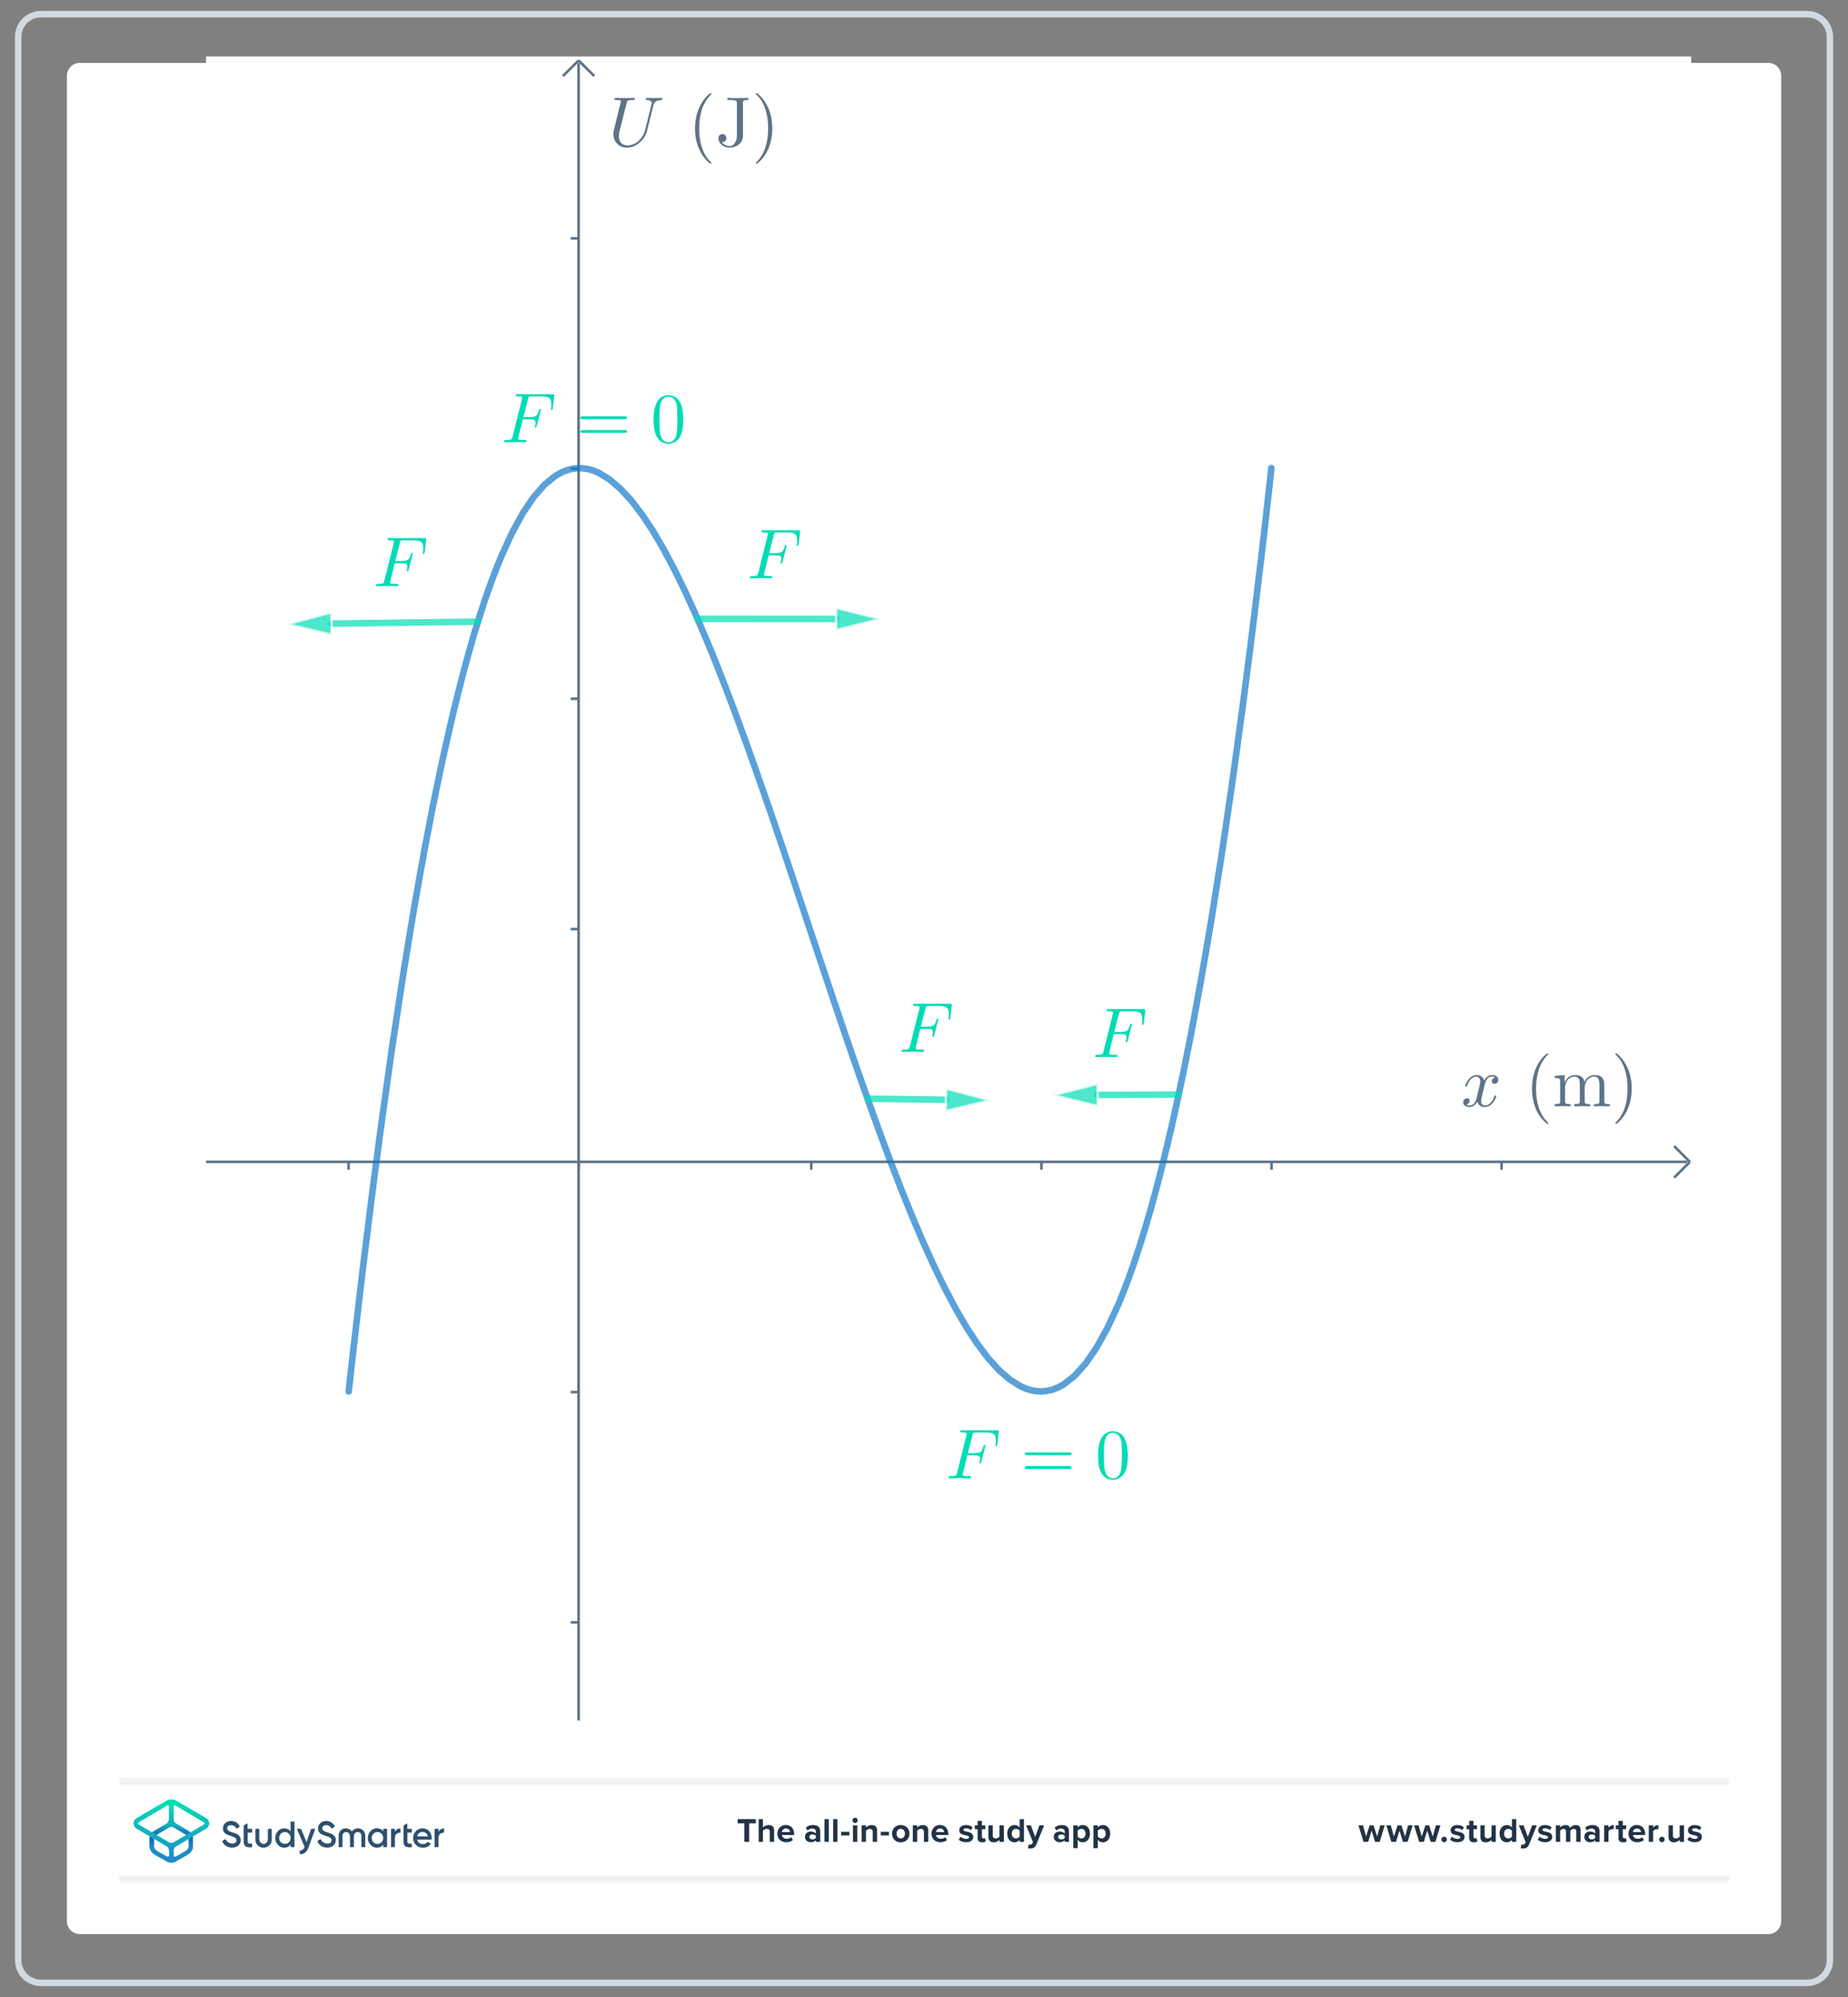 <?xml version="1.0" encoding="UTF-8"?>
<!DOCTYPE svg PUBLIC "-//W3C//DTD SVG 1.1//EN" "http://www.w3.org/Graphics/SVG/1.1/DTD/svg11.dtd">
<svg version="1.2" width="200mm" height="216mm" viewBox="0 0 20000 21600" preserveAspectRatio="xMidYMid" fill-rule="evenodd" stroke-width="28.222" stroke-linejoin="round" xmlns="http://www.w3.org/2000/svg" xmlns:ooo="http://xml.openoffice.org/svg/export" xmlns:xlink="http://www.w3.org/1999/xlink" xmlns:presentation="http://sun.com/xmlns/staroffice/presentation" xmlns:smil="http://www.w3.org/2001/SMIL20/" xmlns:anim="urn:oasis:names:tc:opendocument:xmlns:animation:1.0" xml:space="preserve">
 <rect x="0" y="0" width="20000" height="21600" fill="#808080" stroke="none"/>
 <defs class="ClipPathGroup">
  <clipPath id="presentation_clip_path" clipPathUnits="userSpaceOnUse">
   <rect x="0" y="0" width="20000" height="21600"/>
  </clipPath>
  <clipPath id="presentation_clip_path_shrink" clipPathUnits="userSpaceOnUse">
   <rect x="20" y="21" width="19960" height="21557"/>
  </clipPath>
 </defs>
 <defs class="TextShapeIndex">
  <g ooo:slide="id1" ooo:id-list="id3 id4 id5 id6"/>
 </defs>
 <defs class="EmbeddedBulletChars">
  <g id="bullet-char-template-57356" transform="scale(0,-0)">
   <path d="M 580,1141 L 1163,571 580,0 -4,571 580,1141 Z"/>
  </g>
  <g id="bullet-char-template-57354" transform="scale(0,-0)">
   <path d="M 8,1128 L 1137,1128 1137,0 8,0 8,1128 Z"/>
  </g>
  <g id="bullet-char-template-10146" transform="scale(0,-0)">
   <path d="M 174,0 L 602,739 174,1481 1456,739 174,0 Z M 1358,739 L 309,1346 659,739 1358,739 Z"/>
  </g>
  <g id="bullet-char-template-10132" transform="scale(0,-0)">
   <path d="M 2015,739 L 1276,0 717,0 1260,543 174,543 174,936 1260,936 717,1481 1274,1481 2015,739 Z"/>
  </g>
  <g id="bullet-char-template-10007" transform="scale(0,-0)">
   <path d="M 0,-2 C -7,14 -16,27 -25,37 L 356,567 C 262,823 215,952 215,954 215,979 228,992 255,992 264,992 276,990 289,987 310,991 331,999 354,1012 L 381,999 492,748 772,1049 836,1024 860,1049 C 881,1039 901,1025 922,1006 886,937 835,863 770,784 769,783 710,716 594,584 L 774,223 C 774,196 753,168 711,139 L 727,119 C 717,90 699,76 672,76 641,76 570,178 457,381 L 164,-76 C 142,-110 111,-127 72,-127 30,-127 9,-110 8,-76 1,-67 -2,-52 -2,-32 -2,-23 -1,-13 0,-2 Z"/>
  </g>
  <g id="bullet-char-template-10004" transform="scale(0,-0)">
   <path d="M 285,-33 C 182,-33 111,30 74,156 52,228 41,333 41,471 41,549 55,616 82,672 116,743 169,778 240,778 293,778 328,747 346,684 L 369,508 C 377,444 397,411 428,410 L 1163,1116 C 1174,1127 1196,1133 1229,1133 1271,1133 1292,1118 1292,1087 L 1292,965 C 1292,929 1282,901 1262,881 L 442,47 C 390,-6 338,-33 285,-33 Z"/>
  </g>
  <g id="bullet-char-template-9679" transform="scale(0,-0)">
   <path d="M 813,0 C 632,0 489,54 383,161 276,268 223,411 223,592 223,773 276,916 383,1023 489,1130 632,1184 813,1184 992,1184 1136,1130 1245,1023 1353,916 1407,772 1407,592 1407,412 1353,268 1245,161 1136,54 992,0 813,0 Z"/>
  </g>
  <g id="bullet-char-template-8226" transform="scale(0,-0)">
   <path d="M 346,457 C 273,457 209,483 155,535 101,586 74,649 74,723 74,796 101,859 155,911 209,963 273,989 346,989 419,989 480,963 531,910 582,859 608,796 608,723 608,648 583,586 532,535 482,483 420,457 346,457 Z"/>
  </g>
  <g id="bullet-char-template-8211" transform="scale(0,-0)">
   <path d="M -4,459 L 1135,459 1135,606 -4,606 -4,459 Z"/>
  </g>
  <g id="bullet-char-template-61548" transform="scale(0,-0)">
   <path d="M 173,740 C 173,903 231,1043 346,1159 462,1274 601,1332 765,1332 928,1332 1067,1274 1183,1159 1299,1043 1357,903 1357,740 1357,577 1299,437 1183,322 1067,206 928,148 765,148 601,148 462,206 346,322 231,437 173,577 173,740 Z"/>
  </g>
 </defs>
 <g>
  <g id="id2" class="Master_Slide">
   <g id="bg-id2" class="Background"/>
   <g id="bo-id2" class="BackgroundObjects"/>
  </g>
 </g>
 <g class="SlideGroup">
  <g>
   <g id="container-id1">
    <g id="id1" class="Slide" clip-path="url(#presentation_clip_path)">
     <g class="Page">
      <g class="Graphic">
       <g id="id3">
        <rect class="BoundingBox" stroke="none" fill="none" x="144" y="100" width="19714" height="21401"/>
        <path fill="rgb(255,255,255)" stroke="none" d="M 10001,20920 L 19137,20920 C 19214,20920 19277,20857 19277,20780 L 19277,820 C 19277,743 19214,680 19137,680 L 864,680 C 787,680 724,743 724,820 L 724,20780 C 724,20857 787,20920 864,20920 L 10001,20920 Z"/>
        <path fill="rgb(210,217,224)" stroke="none" d="M 19558,188 C 19675,188 19769,282 19769,399 L 19769,21201 C 19769,21318 19675,21412 19558,21412 L 443,21412 C 326,21412 232,21318 232,21201 L 232,399 C 232,282 326,188 443,188 L 19558,188 Z M 19558,118 L 443,118 C 287,118 162,243 162,399 L 162,21201 C 162,21357 287,21482 443,21482 L 19558,21482 C 19714,21482 19839,21357 19839,21201 L 19839,399 C 19839,243 19714,118 19558,118 L 19558,118 19558,118 Z"/>
        <path fill="rgb(240,242,245)" stroke="none" d="M 18680,20358 L 1321,20358 C 1302,20358 1286,20342 1286,20323 1286,20303 1302,20288 1321,20288 L 18680,20288 C 18699,20288 18715,20303 18715,20323 18715,20342 18699,20358 18680,20358 L 18680,20358 Z"/>
        <path fill="rgb(240,242,245)" stroke="none" d="M 18680,19304 L 1321,19304 C 1302,19304 1286,19288 1286,19269 1286,19249 1302,19233 1321,19233 L 18680,19233 C 18699,19233 18715,19249 18715,19269 18715,19288 18699,19304 18680,19304 L 18680,19304 Z"/>
        <path fill="rgb(33,51,69)" stroke="none" d="M 8056,19922 L 8056,19722 7984,19722 7984,19676 8180,19676 8180,19722 8108,19722 8108,19922 8056,19922 8056,19922 Z"/>
        <path fill="rgb(33,51,69)" stroke="none" d="M 8331,19922 L 8331,19814 C 8331,19789 8318,19781 8298,19781 8280,19781 8265,19792 8257,19802 L 8257,19922 8211,19922 8211,19676 8257,19676 8257,19767 C 8269,19754 8291,19740 8320,19740 8359,19740 8378,19761 8378,19796 L 8378,19922 8331,19922 8331,19922 Z"/>
        <path fill="rgb(33,51,69)" stroke="none" d="M 8506,19740 C 8559,19740 8595,19779 8595,19838 L 8595,19848 8462,19848 C 8465,19870 8484,19889 8514,19889 8530,19889 8550,19883 8561,19872 L 8582,19902 C 8564,19918 8536,19926 8508,19926 8454,19926 8413,19890 8413,19833 8413,19781 8451,19739 8505,19739 L 8506,19740 Z M 8462,19816 L 8550,19816 C 8549,19799 8537,19777 8506,19777 8477,19777 8464,19799 8462,19816 L 8462,19816 Z"/>
        <path fill="rgb(33,51,69)" stroke="none" d="M 8830,19922 L 8830,19904 C 8818,19918 8797,19926 8773,19926 8745,19926 8712,19907 8712,19867 8712,19828 8745,19810 8773,19810 8797,19810 8818,19818 8830,19832 L 8830,19808 C 8830,19790 8815,19778 8791,19778 8772,19778 8754,19785 8739,19799 L 8721,19768 C 8743,19748 8771,19740 8799,19740 8840,19740 8877,19756 8877,19807 L 8877,19922 8830,19922 8830,19922 Z M 8830,19857 C 8822,19847 8808,19842 8792,19842 8774,19842 8759,19852 8759,19869 8759,19886 8774,19895 8792,19895 8808,19895 8822,19890 8830,19880 L 8830,19858 8830,19857 Z"/>
        <path fill="rgb(33,51,69)" stroke="none" d="M 8923,19922 L 8923,19676 8970,19676 8970,19922 8923,19922 8923,19922 Z"/>
        <path fill="rgb(33,51,69)" stroke="none" d="M 9017,19922 L 9017,19676 9063,19676 9063,19922 9017,19922 9017,19922 Z"/>
        <path fill="rgb(33,51,69)" stroke="none" d="M 9103,19853 L 9103,19813 9192,19813 9192,19853 9103,19853 9103,19853 Z"/>
        <path fill="rgb(33,51,69)" stroke="none" d="M 9226,19690 C 9226,19674 9239,19661 9254,19661 9270,19661 9283,19674 9283,19690 9283,19705 9270,19718 9254,19718 9239,19718 9226,19705 9226,19690 L 9226,19690 Z M 9231,19922 L 9231,19744 9278,19744 9278,19922 9231,19922 9231,19922 Z"/>
        <path fill="rgb(33,51,69)" stroke="none" d="M 9445,19922 L 9445,19814 C 9445,19790 9432,19781 9412,19781 9394,19781 9380,19792 9372,19802 L 9372,19922 9325,19922 9325,19744 9372,19744 9372,19767 C 9383,19754 9405,19740 9434,19740 9473,19740 9492,19762 9492,19796 L 9492,19922 9445,19922 9445,19922 Z"/>
        <path fill="rgb(33,51,69)" stroke="none" d="M 9532,19853 L 9532,19813 9621,19813 9621,19853 9532,19853 9532,19853 Z"/>
        <path fill="rgb(33,51,69)" stroke="none" d="M 9654,19833 C 9654,19782 9690,19740 9748,19740 9807,19740 9843,19782 9843,19833 9843,19884 9807,19927 9748,19927 9689,19927 9654,19884 9654,19833 L 9654,19833 Z M 9794,19833 C 9794,19805 9777,19781 9748,19781 9719,19781 9703,19805 9703,19833 9703,19861 9719,19885 9748,19885 9777,19885 9794,19861 9794,19833 L 9794,19833 Z"/>
        <path fill="rgb(33,51,69)" stroke="none" d="M 9999,19922 L 9999,19814 C 9999,19790 9986,19781 9966,19781 9948,19781 9934,19792 9926,19802 L 9926,19922 9879,19922 9879,19744 9926,19744 9926,19767 C 9938,19754 9959,19740 9988,19740 10027,19740 10046,19762 10046,19796 L 10046,19922 9999,19922 9999,19922 Z"/>
        <path fill="rgb(33,51,69)" stroke="none" d="M 10174,19740 C 10227,19740 10263,19779 10263,19838 L 10263,19848 10131,19848 C 10133,19870 10152,19889 10182,19889 10198,19889 10218,19883 10229,19872 L 10250,19902 C 10232,19918 10204,19926 10177,19926 10122,19926 10081,19890 10081,19833 10081,19781 10119,19739 10173,19739 L 10174,19740 Z M 10130,19816 L 10218,19816 C 10217,19799 10205,19777 10174,19777 10145,19777 10132,19799 10130,19816 L 10130,19816 Z"/>
        <path fill="rgb(33,51,69)" stroke="none" d="M 10396,19866 C 10409,19878 10435,19890 10457,19890 10478,19890 10487,19883 10487,19872 10487,19860 10472,19855 10451,19851 10421,19845 10381,19838 10381,19796 10381,19766 10408,19740 10454,19740 10485,19740 10509,19750 10526,19764 L 10508,19796 C 10497,19784 10477,19775 10455,19775 10438,19775 10427,19781 10427,19792 10427,19803 10441,19807 10461,19811 10491,19817 10533,19825 10533,19869 10533,19902 10505,19926 10456,19926 10425,19926 10395,19916 10376,19899 L 10396,19866 10396,19866 Z"/>
        <path fill="rgb(33,51,69)" stroke="none" d="M 10580,19878 L 10580,19785 10550,19785 10550,19744 10580,19744 10580,19695 10627,19695 10627,19744 10663,19744 10663,19785 10627,19785 10627,19865 C 10627,19877 10633,19885 10643,19885 10650,19885 10657,19883 10659,19880 L 10669,19915 C 10662,19922 10649,19927 10630,19927 10597,19927 10579,19910 10579,19878 L 10580,19878 Z"/>
        <path fill="rgb(33,51,69)" stroke="none" d="M 10817,19922 L 10817,19900 C 10805,19913 10784,19927 10755,19927 10716,19927 10697,19905 10697,19871 L 10697,19744 10744,19744 10744,19852 C 10744,19877 10757,19885 10776,19885 10794,19885 10809,19875 10817,19865 L 10817,19744 10864,19744 10864,19922 10817,19922 10817,19922 Z"/>
        <path fill="rgb(33,51,69)" stroke="none" d="M 11035,19922 L 11035,19900 C 11021,19917 11001,19927 10980,19927 10935,19927 10901,19893 10901,19833 10901,19774 10935,19740 10980,19740 11001,19740 11021,19749 11035,19767 L 11035,19676 11082,19676 11082,19922 11035,19922 11035,19922 Z M 11035,19802 C 11027,19790 11010,19781 10995,19781 10968,19781 10950,19802 10950,19833 10950,19864 10968,19885 10995,19885 11010,19885 11027,19877 11035,19865 L 11035,19802 11035,19802 Z"/>
        <path fill="rgb(33,51,69)" stroke="none" d="M 11133,19950 C 11137,19951 11143,19952 11147,19952 11160,19952 11168,19949 11172,19939 L 11179,19924 11106,19744 11157,19744 11203,19868 11249,19744 11300,19744 11216,19951 C 11203,19985 11179,19994 11149,19994 11143,19994 11132,19993 11126,19992 L 11133,19950 11133,19950 Z"/>
        <path fill="rgb(33,51,69)" stroke="none" d="M 11523,19922 L 11523,19904 C 11510,19918 11489,19926 11466,19926 11438,19926 11404,19907 11404,19867 11404,19828 11438,19810 11466,19810 11490,19810 11511,19818 11523,19832 L 11523,19808 C 11523,19790 11507,19778 11484,19778 11464,19778 11447,19785 11432,19799 L 11414,19768 C 11436,19748 11464,19740 11492,19740 11532,19740 11569,19756 11569,19807 L 11569,19922 11523,19922 11523,19922 Z M 11523,19857 C 11515,19847 11500,19842 11485,19842 11467,19842 11451,19852 11451,19869 11451,19886 11467,19895 11485,19895 11500,19895 11515,19890 11523,19880 L 11523,19858 11523,19857 Z"/>
        <path fill="rgb(33,51,69)" stroke="none" d="M 11663,19990 L 11616,19990 11616,19744 11663,19744 11663,19767 C 11676,19749 11696,19740 11717,19740 11763,19740 11796,19774 11796,19833 11796,19892 11763,19927 11717,19927 11696,19927 11677,19918 11663,19899 L 11663,19990 11663,19990 Z M 11703,19781 C 11688,19781 11670,19790 11663,19802 L 11663,19865 C 11670,19876 11688,19885 11703,19885 11730,19885 11748,19864 11748,19833 11748,19802 11730,19781 11703,19781 L 11703,19781 Z"/>
        <path fill="rgb(33,51,69)" stroke="none" d="M 11881,19990 L 11834,19990 11834,19744 11881,19744 11881,19767 C 11894,19749 11914,19740 11936,19740 11981,19740 12015,19774 12015,19833 12015,19892 11981,19927 11936,19927 11915,19927 11895,19918 11881,19899 L 11881,19990 11881,19990 Z M 11921,19781 C 11906,19781 11889,19790 11881,19802 L 11881,19865 C 11889,19876 11906,19885 11921,19885 11948,19885 11966,19864 11966,19833 11966,19802 11948,19781 11921,19781 L 11921,19781 Z"/>
        <path fill="rgb(33,51,69)" stroke="none" d="M 14882,19922 L 14844,19801 14807,19922 14757,19922 14702,19744 14751,19744 14784,19864 14823,19744 14865,19744 14904,19864 14938,19744 14986,19744 14932,19922 14882,19922 14882,19922 Z"/>
        <path fill="rgb(33,51,69)" stroke="none" d="M 15183,19922 L 15146,19801 15108,19922 15058,19922 15004,19744 15052,19744 15086,19864 15125,19744 15167,19744 15206,19864 15239,19744 15288,19744 15234,19922 15184,19922 15183,19922 Z"/>
        <path fill="rgb(33,51,69)" stroke="none" d="M 15484,19922 L 15446,19801 15409,19922 15359,19922 15304,19744 15353,19744 15387,19864 15426,19744 15467,19744 15506,19864 15540,19744 15589,19744 15535,19922 15485,19922 15484,19922 Z"/>
        <path fill="rgb(33,51,69)" stroke="none" d="M 15629,19866 C 15646,19866 15659,19880 15659,19896 15659,19912 15646,19926 15629,19926 15613,19926 15600,19912 15600,19896 15600,19880 15613,19866 15629,19866 L 15629,19866 Z"/>
        <path fill="rgb(33,51,69)" stroke="none" d="M 15713,19866 C 15726,19878 15752,19890 15775,19890 15795,19890 15804,19883 15804,19872 15804,19860 15789,19855 15769,19851 15738,19845 15699,19838 15699,19796 15699,19766 15725,19740 15772,19740 15802,19740 15826,19750 15843,19764 L 15825,19796 C 15814,19784 15794,19775 15772,19775 15755,19775 15744,19781 15744,19792 15744,19803 15758,19807 15778,19811 15809,19817 15850,19825 15850,19869 15850,19902 15822,19926 15773,19926 15742,19926 15712,19916 15693,19899 L 15713,19866 15713,19866 Z"/>
        <path fill="rgb(33,51,69)" stroke="none" d="M 15900,19878 L 15900,19785 15871,19785 15871,19744 15900,19744 15900,19695 15947,19695 15947,19744 15984,19744 15984,19785 15947,19785 15947,19865 C 15947,19877 15953,19885 15964,19885 15971,19885 15977,19883 15980,19880 L 15990,19915 C 15983,19922 15970,19927 15951,19927 15918,19927 15900,19910 15900,19878 L 15900,19878 Z"/>
        <path fill="rgb(33,51,69)" stroke="none" d="M 16142,19922 L 16142,19900 C 16130,19913 16108,19927 16079,19927 16040,19927 16022,19905 16022,19871 L 16022,19744 16068,19744 16068,19852 C 16068,19877 16081,19885 16101,19885 16119,19885 16133,19875 16142,19865 L 16142,19744 16188,19744 16188,19922 16142,19922 16142,19922 Z"/>
        <path fill="rgb(33,51,69)" stroke="none" d="M 16363,19922 L 16363,19900 C 16349,19917 16329,19927 16308,19927 16263,19927 16229,19893 16229,19833 16229,19774 16263,19740 16308,19740 16329,19740 16349,19749 16363,19767 L 16363,19676 16410,19676 16410,19922 16363,19922 16363,19922 Z M 16363,19802 C 16355,19790 16339,19781 16323,19781 16296,19781 16278,19802 16278,19833 16278,19864 16296,19885 16323,19885 16339,19885 16355,19877 16363,19865 L 16363,19802 16363,19802 Z"/>
        <path fill="rgb(33,51,69)" stroke="none" d="M 16465,19950 C 16469,19951 16475,19952 16479,19952 16492,19952 16500,19949 16504,19939 L 16511,19924 16438,19744 16489,19744 16535,19868 16581,19744 16632,19744 16548,19951 C 16535,19985 16511,19994 16481,19994 16475,19994 16464,19993 16458,19992 L 16465,19950 16465,19950 Z"/>
        <path fill="rgb(33,51,69)" stroke="none" d="M 16663,19866 C 16676,19878 16702,19890 16724,19890 16744,19890 16754,19883 16754,19872 16754,19860 16738,19855 16718,19851 16687,19845 16648,19838 16648,19796 16648,19766 16674,19740 16721,19740 16751,19740 16775,19750 16793,19764 L 16774,19796 C 16764,19784 16743,19775 16722,19775 16705,19775 16693,19781 16693,19792 16693,19803 16707,19807 16728,19811 16758,19817 16799,19825 16799,19869 16799,19902 16771,19926 16722,19926 16691,19926 16661,19916 16642,19899 L 16663,19866 16663,19866 Z"/>
        <path fill="rgb(33,51,69)" stroke="none" d="M 17059,19922 L 17059,19810 C 17059,19793 17051,19781 17032,19781 17016,19781 17002,19792 16995,19802 L 16995,19922 16948,19922 16948,19810 C 16948,19793 16941,19781 16921,19781 16905,19781 16892,19792 16885,19802 L 16885,19922 16838,19922 16838,19744 16885,19744 16885,19767 C 16892,19757 16916,19740 16943,19740 16970,19740 16986,19752 16992,19772 17003,19756 17026,19740 17054,19740 17086,19740 17106,19757 17106,19793 L 17106,19922 17059,19922 17059,19922 Z"/>
        <path fill="rgb(33,51,69)" stroke="none" d="M 17264,19922 L 17264,19904 C 17252,19918 17231,19926 17208,19926 17179,19926 17146,19907 17146,19867 17146,19828 17179,19810 17208,19810 17231,19810 17252,19818 17264,19832 L 17264,19808 C 17264,19790 17249,19778 17225,19778 17206,19778 17188,19785 17173,19799 L 17156,19768 C 17177,19748 17205,19740 17234,19740 17274,19740 17311,19756 17311,19807 L 17311,19922 17264,19922 17264,19922 Z M 17264,19857 C 17256,19847 17242,19842 17226,19842 17208,19842 17193,19852 17193,19869 17193,19886 17208,19895 17226,19895 17242,19895 17256,19890 17264,19880 L 17264,19858 17264,19857 Z"/>
        <path fill="rgb(33,51,69)" stroke="none" d="M 17361,19922 L 17361,19744 17408,19744 17408,19768 C 17420,19753 17443,19740 17465,19740 L 17465,19786 C 17462,19785 17457,19784 17452,19784 17436,19784 17416,19793 17408,19805 L 17408,19922 17361,19922 17361,19922 Z"/>
        <path fill="rgb(33,51,69)" stroke="none" d="M 17516,19878 L 17516,19785 17486,19785 17486,19744 17516,19744 17516,19695 17563,19695 17563,19744 17599,19744 17599,19785 17563,19785 17563,19865 C 17563,19877 17569,19885 17579,19885 17586,19885 17593,19883 17595,19880 L 17605,19915 C 17598,19922 17585,19927 17566,19927 17533,19927 17515,19910 17515,19878 L 17516,19878 Z"/>
        <path fill="rgb(33,51,69)" stroke="none" d="M 17716,19740 C 17769,19740 17805,19779 17805,19838 L 17805,19848 17673,19848 C 17676,19870 17694,19889 17724,19889 17741,19889 17760,19883 17771,19872 L 17792,19902 C 17774,19918 17747,19926 17719,19926 17665,19926 17624,19890 17624,19833 17624,19781 17662,19739 17716,19739 L 17716,19740 Z M 17672,19816 L 17760,19816 C 17759,19799 17747,19777 17716,19777 17687,19777 17674,19799 17672,19816 L 17672,19816 Z"/>
        <path fill="rgb(33,51,69)" stroke="none" d="M 17844,19922 L 17844,19744 17891,19744 17891,19768 C 17903,19753 17925,19740 17948,19740 L 17948,19786 C 17944,19785 17940,19784 17935,19784 17919,19784 17898,19793 17891,19805 L 17891,19922 17844,19922 17844,19922 Z"/>
        <path fill="rgb(33,51,69)" stroke="none" d="M 17986,19866 C 18002,19866 18016,19880 18016,19896 18016,19912 18002,19926 17986,19926 17970,19926 17956,19912 17956,19896 17956,19880 17970,19866 17986,19866 L 17986,19866 Z"/>
        <path fill="rgb(33,51,69)" stroke="none" d="M 18179,19922 L 18179,19900 C 18166,19913 18145,19927 18116,19927 18077,19927 18058,19905 18058,19871 L 18058,19744 18105,19744 18105,19852 C 18105,19877 18118,19885 18138,19885 18156,19885 18170,19875 18178,19865 L 18178,19744 18225,19744 18225,19922 18178,19922 18179,19922 Z"/>
        <path fill="rgb(33,51,69)" stroke="none" d="M 18282,19866 C 18295,19878 18322,19890 18344,19890 18364,19890 18374,19883 18374,19872 18374,19860 18358,19855 18338,19851 18307,19845 18268,19838 18268,19796 18268,19766 18294,19740 18341,19740 18371,19740 18395,19750 18413,19764 L 18394,19796 C 18384,19784 18363,19775 18341,19775 18325,19775 18313,19781 18313,19792 18313,19803 18327,19807 18347,19811 18378,19817 18419,19825 18419,19869 18419,19902 18391,19926 18342,19926 18311,19926 18281,19916 18262,19899 L 18283,19866 18282,19866 Z"/>
       </g>
      </g>
      <g class="Graphic">
       <g id="id4">
        <rect class="BoundingBox" stroke="none" fill="none" x="1267" y="19320" width="3707" height="972"/>
        <path fill="rgb(45,80,110)" stroke="none" d="M 2408,19911 L 2436,19894 C 2439,19892 2443,19893 2445,19897 2456,19924 2477,19936 2508,19940 2543,19944 2559,19926 2559,19904 2559,19892 2554,19884 2545,19878 2536,19872 2520,19865 2497,19858 2471,19850 2458,19845 2440,19833 2422,19820 2413,19802 2413,19777 2413,19752 2422,19733 2439,19718 2456,19704 2477,19696 2501,19696 2543,19696 2575,19718 2594,19752 2595,19755 2594,19759 2591,19760 L 2564,19777 C 2561,19778 2557,19777 2556,19774 2544,19752 2526,19741 2501,19741 2475,19741 2459,19754 2459,19776 2459,19796 2472,19806 2514,19819 2524,19822 2532,19825 2536,19827 2542,19828 2548,19831 2557,19834 2566,19838 2572,19842 2577,19846 2591,19857 2607,19876 2605,19903 2605,19928 2596,19948 2578,19963 2560,19977 2537,19986 2508,19984 2457,19982 2423,19957 2406,19918 2404,19916 2405,19912 2408,19911 L 2408,19911 Z"/>
        <path fill="rgb(45,80,110)" stroke="none" d="M 3149,19702 L 3182,19702 C 3185,19702 3187,19704 3187,19706 L 3187,19975 C 3187,19977 3185,19979 3182,19979 L 3149,19979 C 3147,19979 3145,19977 3145,19975 L 3145,19951 C 3129,19974 3106,19985 3076,19985 3049,19985 3027,19975 3008,19955 2989,19934 2979,19909 2979,19880 2979,19851 2989,19826 3008,19806 3027,19786 3049,19776 3076,19776 3106,19776 3129,19787 3145,19809 L 3145,19706 C 3145,19704 3147,19702 3149,19702 L 3149,19702 Z M 3083,19944 C 3101,19944 3115,19938 3127,19926 3139,19914 3145,19898 3145,19880 3145,19862 3139,19847 3127,19834 3115,19822 3101,19816 3083,19816 3065,19816 3051,19822 3039,19834 3027,19847 3021,19862 3021,19880 3021,19898 3027,19913 3039,19926 3051,19938 3065,19944 3083,19944 L 3083,19944 Z"/>
        <path fill="rgb(45,80,110)" stroke="none" d="M 3374,19781 L 3407,19781 C 3410,19781 3411,19784 3410,19786 L 3339,19982 C 3321,20031 3291,20056 3250,20055 3247,20055 3244,20052 3244,20049 L 3244,20020 C 3244,20018 3246,20015 3249,20015 3272,20015 3286,20002 3296,19976 L 3271,19917 3215,19787 C 3214,19784 3216,19781 3219,19781 L 3253,19781 C 3257,19781 3260,19783 3261,19787 L 3317,19925 3365,19787 C 3367,19783 3370,19781 3374,19781 L 3374,19781 Z"/>
        <path fill="rgb(45,80,110)" stroke="none" d="M 2852,19985 C 2807,19985 2764,19951 2764,19900 L 2764,19786 C 2764,19783 2766,19781 2768,19781 L 2801,19781 C 2804,19781 2806,19783 2806,19786 L 2806,19891 C 2806,19920 2826,19945 2852,19945 2879,19945 2899,19920 2899,19891 L 2899,19786 C 2899,19783 2901,19781 2904,19781 L 2936,19781 C 2939,19781 2941,19783 2941,19786 L 2941,19900 C 2941,19950 2897,19985 2852,19985 L 2852,19985 Z"/>
        <path fill="rgb(45,80,110)" stroke="none" d="M 2728,19818 L 2728,19786 C 2728,19783 2726,19781 2723,19781 L 2679,19781 2679,19727 C 2679,19724 2676,19722 2673,19724 L 2641,19743 C 2638,19745 2637,19747 2637,19749 L 2637,19918 C 2637,19962 2656,19981 2702,19981 L 2723,19981 C 2726,19981 2728,19979 2728,19977 L 2728,19947 C 2728,19944 2726,19942 2723,19942 L 2709,19942 C 2689,19942 2680,19937 2680,19918 L 2680,19822 2723,19822 C 2725,19822 2728,19820 2728,19818 L 2728,19818 Z"/>
        <path fill="rgb(45,80,110)" stroke="none" d="M 3437,19911 L 3465,19894 C 3468,19892 3473,19893 3474,19897 3485,19924 3506,19936 3538,19940 3572,19944 3588,19926 3588,19904 3588,19892 3584,19884 3575,19878 3566,19872 3549,19865 3526,19858 3500,19850 3487,19845 3469,19833 3451,19820 3442,19802 3442,19777 3442,19752 3451,19733 3468,19718 3485,19704 3506,19696 3530,19696 3572,19696 3604,19718 3623,19752 3624,19755 3623,19759 3621,19760 L 3593,19777 C 3590,19778 3586,19777 3585,19774 3574,19752 3555,19741 3530,19741 3504,19741 3488,19754 3488,19776 3488,19796 3501,19806 3543,19819 3553,19822 3561,19825 3566,19827 3571,19828 3577,19831 3586,19834 3595,19838 3602,19842 3606,19846 3620,19857 3636,19876 3634,19903 3634,19928 3625,19948 3607,19963 3589,19977 3566,19986 3537,19984 3486,19982 3453,19957 3436,19918 3434,19916 3435,19912 3437,19911 L 3437,19911 Z"/>
        <path fill="rgb(45,80,110)" stroke="none" d="M 4457,19818 L 4457,19786 C 4457,19783 4455,19781 4452,19781 L 4408,19781 4408,19727 C 4408,19724 4405,19722 4403,19724 L 4370,19743 C 4368,19745 4367,19747 4367,19749 L 4367,19918 C 4367,19962 4385,19981 4431,19981 L 4452,19981 C 4455,19981 4457,19979 4457,19977 L 4457,19947 C 4457,19944 4455,19942 4452,19942 L 4438,19942 C 4418,19942 4409,19937 4409,19918 L 4409,19822 4452,19822 C 4454,19822 4457,19820 4457,19818 L 4457,19818 Z"/>
        <path fill="rgb(45,80,110)" stroke="none" d="M 3874,19776 C 3851,19776 3827,19785 3808,19809 3790,19785 3765,19776 3742,19776 3697,19776 3665,19807 3665,19856 L 3665,19975 C 3665,19977 3667,19979 3669,19979 L 3702,19979 C 3705,19979 3707,19977 3707,19975 L 3707,19859 C 3707,19832 3721,19816 3745,19816 3771,19816 3788,19833 3788,19868 L 3788,19975 C 3788,19977 3790,19979 3792,19979 L 3825,19979 C 3828,19979 3830,19977 3830,19975 L 3830,19868 C 3830,19834 3846,19816 3873,19816 3896,19816 3911,19832 3911,19859 L 3911,19975 C 3911,19977 3912,19979 3915,19979 L 3948,19979 C 3951,19979 3953,19977 3953,19975 L 3953,19856 C 3952,19807 3919,19776 3874,19776 L 3874,19776 Z"/>
        <path fill="rgb(45,80,110)" stroke="none" d="M 4152,19781 L 4184,19781 C 4187,19781 4189,19783 4189,19786 L 4189,19975 C 4189,19977 4187,19979 4184,19979 L 4152,19979 C 4149,19979 4147,19977 4147,19975 L 4147,19951 C 4131,19974 4108,19985 4079,19985 4051,19985 4029,19975 4010,19954 3991,19934 3981,19909 3981,19880 3981,19850 3991,19826 4010,19806 4029,19785 4051,19775 4079,19775 4108,19775 4131,19786 4147,19808 L 4147,19785 C 4147,19783 4149,19781 4152,19781 L 4152,19781 Z M 4085,19944 C 4103,19944 4117,19938 4129,19926 4141,19914 4147,19898 4147,19880 4147,19862 4141,19847 4129,19834 4117,19822 4103,19816 4085,19816 4068,19816 4053,19822 4041,19834 4029,19847 4023,19862 4023,19880 4023,19898 4029,19913 4041,19926 4053,19938 4068,19944 4085,19944 L 4085,19944 Z"/>
        <path fill="rgb(45,80,110)" stroke="none" d="M 4275,19814 C 4284,19791 4303,19778 4330,19777 4332,19777 4334,19779 4334,19782 L 4334,19819 C 4334,19821 4332,19823 4330,19823 4315,19823 4303,19827 4292,19835 4280,19844 4274,19859 4274,19879 L 4274,19975 C 4274,19977 4272,19979 4269,19979 L 4237,19979 C 4234,19979 4232,19977 4232,19975 L 4232,19786 C 4232,19783 4234,19781 4237,19781 L 4269,19781 C 4272,19781 4274,19783 4274,19786 L 4274,19814 4275,19814 Z"/>
        <path fill="rgb(45,80,110)" stroke="none" d="M 4746,19814 C 4756,19791 4775,19778 4801,19777 4804,19777 4806,19779 4806,19782 L 4806,19819 C 4806,19821 4804,19823 4801,19823 4787,19823 4775,19827 4764,19835 4752,19844 4746,19859 4746,19879 L 4746,19975 C 4746,19977 4744,19979 4741,19979 L 4708,19979 C 4705,19979 4703,19977 4703,19975 L 4703,19786 C 4703,19783 4705,19781 4708,19781 L 4741,19781 C 4744,19781 4746,19783 4746,19786 L 4746,19814 4746,19814 Z"/>
        <path fill="rgb(45,80,110)" stroke="none" d="M 4516,19899 C 4522,19929 4545,19946 4578,19946 4599,19946 4615,19938 4626,19924 4628,19922 4630,19922 4632,19923 L 4659,19939 C 4661,19940 4662,19944 4660,19946 4641,19972 4614,19985 4578,19985 4546,19985 4520,19975 4501,19955 4481,19935 4471,19910 4471,19880 4471,19850 4481,19826 4500,19806 4519,19786 4545,19776 4574,19776 4603,19776 4626,19786 4645,19806 4663,19826 4672,19851 4672,19880 4672,19884 4672,19889 4671,19894 4671,19896 4669,19898 4666,19898 L 4516,19898 4516,19899 Z M 4630,19863 C 4624,19831 4602,19815 4574,19815 4543,19815 4521,19834 4515,19863 L 4630,19863 4630,19863 Z"/>
        <defs>
         <clipPath id="clip_path_1" clipPathUnits="userSpaceOnUse">
          <path d="M 1878,20111 L 1900,20083 2015,20016 C 2032,20005 2043,19987 2043,19967 L 2043,19893 C 2043,19889 2042,19883 2041,19878 L 2027,19854 C 2023,19850 2019,19847 2015,19845 L 1882,19766 C 1873,19762 1864,19759 1854,19759 1845,19759 1835,19761 1827,19766 L 1694,19845 C 1690,19847 1686,19850 1682,19854 L 1668,19878 C 1667,19883 1666,19888 1666,19893 L 1666,19967 C 1666,19987 1677,20005 1694,20016 L 1809,20083 1828,20114 1806,20136 1669,20056 C 1638,20038 1619,20005 1619,19968 L 1619,19892 C 1619,19880 1621,19868 1625,19857 L 1625,19856 1641,19828 1641,19828 C 1649,19818 1658,19810 1668,19805 L 1802,19726 C 1819,19716 1830,19697 1830,19677 L 1830,19540 1852,19514 1877,19540 1877,19677 C 1877,19697 1887,19715 1904,19725 L 2038,19804 C 2049,19810 2058,19818 2065,19827 L 2066,19828 2081,19856 2082,19857 C 2086,19868 2088,19880 2088,19892 L 2088,19968 C 2088,20005 2069,20038 2038,20056 L 1901,20136 1878,20111 1878,20111 Z"/>
         </clipPath>
        </defs>
        <g clip-path="url(#clip_path_1)">
         <path fill="rgb(30,140,200)" stroke="none" d="M 1619,20156 L 1619,20063 2088,20063 2088,20156 1619,20156 Z"/>
         <path fill="rgb(30,140,200)" stroke="none" d="M 1619,20103 L 1619,19980 2088,19980 2088,20103 1619,20103 Z"/>
         <path fill="rgb(30,140,200)" stroke="none" d="M 1619,20020 L 1619,19941 2088,19941 2088,20020 1619,20020 Z"/>
         <path fill="rgb(29,132,196)" stroke="none" d="M 1619,19981 L 1619,19911 2088,19911 2088,19981 1619,19981 Z"/>
         <path fill="rgb(28,121,192)" stroke="none" d="M 1619,19951 L 1619,19881 2088,19881 2088,19951 1619,19951 Z"/>
         <path fill="rgb(27,110,187)" stroke="none" d="M 1619,19920 L 1619,19846 2088,19846 2088,19920 1619,19920 Z"/>
         <path fill="rgb(25,95,180)" stroke="none" d="M 1619,19886 L 1619,19814 2088,19814 2088,19886 1619,19886 Z"/>
         <path fill="rgb(23,111,182)" stroke="none" d="M 1619,19853 L 1619,19782 2088,19782 2088,19853 1619,19853 Z"/>
         <path fill="rgb(20,132,185)" stroke="none" d="M 1619,19822 L 1619,19750 2088,19750 2088,19822 1619,19822 Z"/>
         <path fill="rgb(18,152,187)" stroke="none" d="M 1619,19790 L 1619,19719 2088,19719 2088,19790 1619,19790 Z"/>
         <path fill="rgb(15,175,190)" stroke="none" d="M 1619,19759 L 1619,19690 2088,19690 2088,19759 1619,19759 Z"/>
         <path fill="rgb(14,179,189)" stroke="none" d="M 1619,19730 L 1619,19661 2088,19661 2088,19730 1619,19730 Z"/>
         <path fill="rgb(12,183,188)" stroke="none" d="M 1619,19701 L 1619,19632 2088,19632 2088,19701 1619,19701 Z"/>
         <path fill="rgb(10,190,187)" stroke="none" d="M 1619,19671 L 1619,19602 2088,19602 2088,19671 1619,19671 Z"/>
         <path fill="rgb(7,197,185)" stroke="none" d="M 1619,19642 L 1619,19573 2088,19573 2088,19642 1619,19642 Z"/>
         <path fill="rgb(5,204,184)" stroke="none" d="M 1619,19612 L 1619,19546 2088,19546 2088,19612 1619,19612 Z"/>
         <path fill="rgb(3,212,182)" stroke="none" d="M 1619,19586 L 1619,19520 2088,19520 2088,19586 1619,19586 Z"/>
         <path fill="rgb(0,220,180)" stroke="none" d="M 1619,19560 L 1619,19494 2088,19494 2088,19560 1619,19560 Z"/>
        </g>
        <defs>
         <clipPath id="clip_path_2" clipPathUnits="userSpaceOnUse">
          <path d="M 1854,20149 C 1837,20149 1820,20144 1805,20135 L 1803,20134 1805,20080 1808,20082 C 1811,20084 1813,20084 1816,20084 1823,20084 1831,20078 1831,20069 L 1831,20017 C 1831,19997 1820,19978 1803,19968 L 1479,19778 C 1459,19766 1447,19746 1447,19722 1447,19699 1459,19678 1479,19667 L 1805,19475 C 1820,19466 1837,19462 1854,19462 1872,19462 1889,19466 1904,19475 L 2230,19667 C 2250,19678 2262,19699 2262,19722 2262,19746 2250,19766 2230,19778 L 1906,19969 C 1889,19979 1878,19997 1878,20018 L 1878,20070 C 1878,20074 1880,20078 1882,20081 1885,20084 1889,20085 1893,20085 1895,20085 1898,20085 1900,20083 L 1904,20081 1906,20135 1904,20136 C 1889,20144 1872,20149 1854,20149 L 1854,20149 Z M 1816,19526 C 1814,19526 1811,19527 1808,19528 L 1500,19709 C 1495,19712 1492,19717 1492,19722 1492,19728 1495,19733 1500,19735 L 1826,19927 C 1835,19932 1844,19935 1854,19935 1863,19935 1873,19933 1882,19927 L 2208,19735 C 2213,19733 2216,19728 2216,19722 2216,19717 2213,19712 2208,19709 L 1900,19528 C 1897,19527 1895,19526 1892,19526 1885,19526 1877,19532 1877,19541 L 1877,19544 1830,19544 1830,19541 C 1831,19532 1823,19526 1816,19526 L 1816,19526 Z"/>
         </clipPath>
        </defs>
        <g clip-path="url(#clip_path_2)">
         <path fill="rgb(30,140,200)" stroke="none" d="M 1447,20162 L 1447,20071 2262,20071 2262,20162 1447,20162 Z"/>
         <path fill="rgb(30,140,200)" stroke="none" d="M 1447,20098 L 1447,20051 2262,20051 2262,20098 1447,20098 Z"/>
         <path fill="rgb(29,143,199)" stroke="none" d="M 1447,20078 L 1447,20032 2262,20032 2262,20078 1447,20078 Z"/>
         <path fill="rgb(28,146,199)" stroke="none" d="M 1447,20058 L 1447,20012 2262,20012 2262,20058 1447,20058 Z"/>
         <path fill="rgb(26,149,198)" stroke="none" d="M 1447,20038 L 1447,19992 2262,19992 2262,20038 1447,20038 Z"/>
         <path fill="rgb(25,152,198)" stroke="none" d="M 1447,20018 L 1447,19972 2262,19972 2262,20018 1447,20018 Z"/>
         <path fill="rgb(24,155,197)" stroke="none" d="M 1447,19998 L 1447,19952 2262,19952 2262,19998 1447,19998 Z"/>
         <path fill="rgb(23,158,196)" stroke="none" d="M 1447,19979 L 1447,19932 2262,19932 2262,19979 1447,19979 Z"/>
         <path fill="rgb(22,161,196)" stroke="none" d="M 1447,19959 L 1447,19913 2262,19913 2262,19959 1447,19959 Z"/>
         <path fill="rgb(21,164,195)" stroke="none" d="M 1447,19939 L 1447,19893 2262,19893 2262,19939 1447,19939 Z"/>
         <path fill="rgb(19,166,195)" stroke="none" d="M 1447,19919 L 1447,19873 2262,19873 2262,19919 1447,19919 Z"/>
         <path fill="rgb(18,169,194)" stroke="none" d="M 1447,19899 L 1447,19853 2262,19853 2262,19899 1447,19899 Z"/>
         <path fill="rgb(17,172,194)" stroke="none" d="M 1447,19879 L 1447,19833 2262,19833 2262,19879 1447,19879 Z"/>
         <path fill="rgb(16,175,193)" stroke="none" d="M 1447,19860 L 1447,19813 2262,19813 2262,19860 1447,19860 Z"/>
         <path fill="rgb(15,178,192)" stroke="none" d="M 1447,19840 L 1447,19793 2262,19793 2262,19840 1447,19840 Z"/>
         <path fill="rgb(14,181,192)" stroke="none" d="M 1447,19820 L 1447,19774 2262,19774 2262,19820 1447,19820 Z"/>
         <path fill="rgb(12,184,191)" stroke="none" d="M 1447,19800 L 1447,19754 2262,19754 2262,19800 1447,19800 Z"/>
         <path fill="rgb(11,187,191)" stroke="none" d="M 1447,19780 L 1447,19734 2262,19734 2262,19780 1447,19780 Z"/>
         <path fill="rgb(10,190,190)" stroke="none" d="M 1447,19760 L 1447,19716 2262,19716 2262,19760 1447,19760 Z"/>
         <path fill="rgb(10,191,190)" stroke="none" d="M 1447,19742 L 1447,19698 2262,19698 2262,19742 1447,19742 Z"/>
         <path fill="rgb(9,193,189)" stroke="none" d="M 1447,19724 L 1447,19679 2262,19679 2262,19724 1447,19724 Z"/>
         <path fill="rgb(9,194,189)" stroke="none" d="M 1447,19706 L 1447,19661 2262,19661 2262,19706 1447,19706 Z"/>
         <path fill="rgb(8,195,188)" stroke="none" d="M 1447,19688 L 1447,19641 2262,19641 2262,19688 1447,19688 Z"/>
         <path fill="rgb(7,198,187)" stroke="none" d="M 1447,19667 L 1447,19620 2262,19620 2262,19667 1447,19667 Z"/>
         <path fill="rgb(6,202,186)" stroke="none" d="M 1447,19647 L 1447,19600 2262,19600 2262,19647 1447,19647 Z"/>
         <path fill="rgb(5,205,185)" stroke="none" d="M 1447,19626 L 1447,19579 2262,19579 2262,19626 1447,19626 Z"/>
         <path fill="rgb(4,208,184)" stroke="none" d="M 1447,19606 L 1447,19555 2262,19555 2262,19606 1447,19606 Z"/>
         <path fill="rgb(2,214,182)" stroke="none" d="M 1447,19581 L 1447,19530 2262,19530 2262,19581 1447,19581 Z"/>
         <path fill="rgb(0,220,180)" stroke="none" d="M 1447,19557 L 1447,19448 2262,19448 2262,19557 1447,19557 Z"/>
        </g>
       </g>
      </g>
      <g class="Graphic">
       <g id="id5">
        <rect class="BoundingBox" stroke="none" fill="none" x="10194" y="11012" width="2" height="2"/>
       </g>
      </g>
      <g class="Graphic">
       <g id="id6">
        <rect class="BoundingBox" stroke="none" fill="none" x="2230" y="597" width="16088" height="18027"/>
        <defs>
         <clipPath id="clip_path_3" clipPathUnits="userSpaceOnUse">
          <path d="M 2230,597 L 18317,597 18317,18623 2230,18623 2230,597 Z"/>
         </clipPath>
        </defs>
        <g clip-path="url(#clip_path_3)"/>
        <defs>
         <clipPath id="clip_path_4" clipPathUnits="userSpaceOnUse">
          <path d="M 2230,611 L 18303,611 18303,18609 2230,18609 2230,611 Z"/>
         </clipPath>
        </defs>
        <g clip-path="url(#clip_path_4)">
         <path fill="rgb(255,255,255)" stroke="none" d="M 3319,18609 L -11665,18609 -11665,611 18303,611 18303,18609 3319,18609 Z"/>
         <path fill="none" stroke="rgb(94,115,135)" stroke-width="28" stroke-linejoin="miter" d="M 6262,682 L 6262,18623"/>
         <path fill="none" stroke="rgb(94,115,135)" stroke-width="28" stroke-linejoin="miter" d="M 6262,654 L 6092,823"/>
         <path fill="none" stroke="rgb(94,115,135)" stroke-width="28" stroke-linejoin="miter" d="M 6262,654 L 6432,823"/>
         <path fill="none" stroke="rgb(94,115,135)" stroke-width="28" stroke-linejoin="miter" d="M -11651,12567 L 18260,12567"/>
         <path fill="none" stroke="rgb(94,115,135)" stroke-width="28" stroke-linejoin="miter" d="M 18289,12567 L 18119,12397"/>
         <path fill="none" stroke="rgb(94,115,135)" stroke-width="28" stroke-linejoin="miter" d="M 18289,12567 L 18119,12737"/>
         <path fill="none" stroke="rgb(94,115,135)" stroke-width="28" stroke-linejoin="miter" d="M -11198,12567 L -11198,12652"/>
         <path fill="none" stroke="rgb(94,115,135)" stroke-width="28" stroke-linejoin="miter" d="M -8708,12567 L -8708,12652"/>
         <path fill="none" stroke="rgb(94,115,135)" stroke-width="28" stroke-linejoin="miter" d="M -6218,12567 L -6218,12652"/>
         <path fill="none" stroke="rgb(94,115,135)" stroke-width="28" stroke-linejoin="miter" d="M -3728,12567 L -3728,12652"/>
         <path fill="none" stroke="rgb(94,115,135)" stroke-width="28" stroke-linejoin="miter" d="M -1209,12567 L -1209,12652"/>
         <path fill="none" stroke="rgb(94,115,135)" stroke-width="28" stroke-linejoin="miter" d="M 1281,12567 L 1281,12652"/>
         <path fill="none" stroke="rgb(94,115,135)" stroke-width="28" stroke-linejoin="miter" d="M 3772,12567 L 3772,12652"/>
         <path fill="none" stroke="rgb(94,115,135)" stroke-width="28" stroke-linejoin="miter" d="M 6262,12567 L 6262,12652"/>
         <path fill="none" stroke="rgb(94,115,135)" stroke-width="28" stroke-linejoin="miter" d="M 8780,12567 L 8780,12652"/>
         <path fill="none" stroke="rgb(94,115,135)" stroke-width="28" stroke-linejoin="miter" d="M 11271,12567 L 11271,12652"/>
         <path fill="none" stroke="rgb(94,115,135)" stroke-width="28" stroke-linejoin="miter" d="M 13761,12567 L 13761,12652"/>
         <path fill="none" stroke="rgb(94,115,135)" stroke-width="28" stroke-linejoin="miter" d="M 16251,12567 L 16251,12652"/>
         <path fill="none" stroke="rgb(94,115,135)" stroke-width="28" stroke-linejoin="miter" d="M 6177,17548 L 6262,17548"/>
         <path fill="none" stroke="rgb(94,115,135)" stroke-width="28" stroke-linejoin="miter" d="M 6177,15057 L 6262,15057"/>
         <path fill="none" stroke="rgb(94,115,135)" stroke-width="28" stroke-linejoin="miter" d="M 6177,10049 L 6262,10049"/>
         <path fill="none" stroke="rgb(94,115,135)" stroke-width="28" stroke-linejoin="miter" d="M 6177,7558 L 6262,7558"/>
         <path fill="none" stroke="rgb(94,115,135)" stroke-width="28" stroke-linejoin="miter" d="M 6177,5068 L 6262,5068"/>
         <path fill="none" stroke="rgb(94,115,135)" stroke-width="28" stroke-linejoin="miter" d="M 6177,2578 L 6262,2578"/>
         <g style="opacity: 0.698">
          <path fill="none" stroke="rgb(20,120,200)" stroke-width="71" stroke-linejoin="round" stroke-linecap="round" d="M 3774,15050 L 3787,14929"/>
          <path fill="none" stroke="rgb(20,120,200)" stroke-width="71" stroke-linejoin="round" stroke-linecap="round" d="M 3787,14929 L 3816,14670 3846,14414 3875,14163 3904,13916 3933,13672 3963,13433 3992,13198 4021,12966 4050,12739 4080,12515 4109,12296 4138,12080 4168,11868 4197,11659 4226,11455 4255,11254"/>
          <path fill="none" stroke="rgb(20,120,200)" stroke-width="71" stroke-linejoin="round" stroke-linecap="round" d="M 4255,11254 L 4285,11057 4314,10864 4343,10674 4372,10488 4402,10306 4431,10127 4460,9952 4489,9780 4519,9612 4548,9447 4577,9286 4606,9128 4636,8974 4665,8823 4694,8676 4724,8531 4782,8253 4841,7988 4899,7736 4958,7496 5016,7269 5075,7055 5133,6852 5192,6662"/>
          <path fill="none" stroke="rgb(20,120,200)" stroke-width="71" stroke-linejoin="round" stroke-linecap="round" d="M 5192,6662 L 5250,6483 5309,6316 5367,6161 5426,6016 5543,5761 5660,5547 5777,5375 5894,5242 6011,5147 6070,5113 6128,5088 6187,5072 6245,5064 6304,5065 6362,5073 6421,5090 6479,5114 6597,5186 6714,5286 6831,5412 6948,5565 7065,5741"/>
          <path fill="none" stroke="rgb(20,120,200)" stroke-width="71" stroke-linejoin="round" stroke-linecap="round" d="M 7065,5741 L 7182,5940 7299,6160 7416,6399 7533,6656 7650,6930 7709,7072 7767,7218 7826,7367 7884,7519 7943,7674 8001,7832 8060,7992 8118,8155 8177,8320 8235,8486 8294,8655 8353,8825 8411,8996 8470,9169 8528,9342 8587,9517 8645,9692 8704,9867 8762,10043 8821,10218 8879,10393 8938,10568 8996,10743 9055,10917 9113,11089 9172,11261 9230,11431 9289,11600 9348,11767 9406,11932 9465,12095 9523,12256 9582,12414 9640,12570 9699,12722 9757,12872 9816,13018 9874,13161 9991,13435 10108,13694 10226,13935 10343,14156 10460,14357 10577,14535 10694,14690 10811,14819"/>
          <path fill="none" stroke="rgb(20,120,200)" stroke-width="71" stroke-linejoin="round" stroke-linecap="round" d="M 10811,14819 L 10928,14921 11045,14994 11103,15020 11162,15038 11221,15048 11279,15050 11338,15043 11396,15029 11455,15005 11513,14973 11630,14881 11747,14751 11864,14582 11981,14372 12099,14119 12157,13977 12216,13823 12274,13658 12333,13481 12391,13293 12450,13092 12508,12880 12567,12655 12625,12417 12684,12167"/>
          <path fill="none" stroke="rgb(20,120,200)" stroke-width="71" stroke-linejoin="round" stroke-linecap="round" d="M 12684,12167 L 12742,11904 12801,11628 12830,11485 12859,11338 12889,11189 12918,11036 12947,10879 12976,10719 13006,10555 13035,10388 13064,10218 13094,10044 13123,9866 13152,9685 13181,9500 13211,9311 13240,9119 13269,8924 13298,8724 13328,8521 13357,8314 13386,8103 13415,7888 13445,7670 13474,7447 13503,7221 13533,6991 13562,6757 13591,6519 13620,6277"/>
          <path fill="none" stroke="rgb(20,120,200)" stroke-width="71" stroke-linejoin="round" stroke-linecap="round" d="M 13620,6277 L 13650,6031 13679,5781 13708,5527 13737,5269"/>
          <path fill="none" stroke="rgb(20,120,200)" stroke-width="71" stroke-linejoin="round" stroke-linecap="round" d="M 13737,5269 L 13760,5063"/>
         </g>
         <g style="opacity: 0.698">
          <path fill="none" stroke="rgb(0,220,180)" stroke-width="71" stroke-linejoin="round" stroke-linecap="round" d="M 5172,6724 L 3588,6745"/>
         </g>
         <path fill="rgb(0,220,180)" fill-opacity="0.698" stroke="rgb(255,255,255)" stroke-opacity="0.698" d="M 3107,6752 L 3586,6625 3589,6866 3107,6752 Z"/>
         <g style="opacity: 0.698">
          <path fill="none" stroke="rgb(0,220,180)" stroke-width="71" stroke-linejoin="round" stroke-linecap="round" d="M 7549,6694 L 9049,6695"/>
         </g>
         <path fill="rgb(0,220,180)" fill-opacity="0.698" stroke="rgb(255,255,255)" stroke-opacity="0.698" d="M 9530,6695 L 9049,6815 9049,6575 9530,6695 Z"/>
         <g style="opacity: 0.698">
          <path fill="none" stroke="rgb(0,220,180)" stroke-width="71" stroke-linejoin="round" stroke-linecap="round" d="M 9389,11884 L 10238,11895"/>
         </g>
         <path fill="rgb(0,220,180)" fill-opacity="0.698" stroke="rgb(255,255,255)" stroke-opacity="0.698" d="M 10719,11902 L 10236,12016 10239,11775 10719,11902 Z"/>
         <g style="opacity: 0.698">
          <path fill="none" stroke="rgb(0,220,180)" stroke-width="71" stroke-linejoin="round" stroke-linecap="round" d="M 12756,11839 L 11879,11843"/>
         </g>
         <path fill="rgb(0,220,180)" fill-opacity="0.698" stroke="rgb(255,255,255)" stroke-opacity="0.698" d="M 11398,11846 L 11879,11723 11880,11964 11398,11846 Z"/>
         <path fill="rgb(94,115,135)" stroke="none" d="M 7072,1139 L 7004,1410 C 6991,1466 6961,1512 6914,1549 6874,1581 6832,1597 6788,1597 6738,1597 6698,1580 6670,1544 6649,1519 6638,1488 6638,1450 6638,1435 6640,1420 6644,1406 L 6690,1217 6707,1150 C 6716,1117 6720,1099 6720,1096 6720,1090 6716,1086 6708,1084 L 6707,1084 6706,1084 C 6705,1084 6703,1084 6700,1084 6691,1083 6681,1082 6671,1082 6657,1082 6650,1079 6649,1074 6649,1064 6654,1059 6664,1059 L 6761,1061 6762,1061 6859,1059 6860,1059 C 6867,1059 6871,1061 6871,1067 6871,1076 6867,1080 6860,1081 L 6859,1081 6859,1081 6859,1081 6859,1082 6845,1082 C 6814,1082 6795,1086 6789,1094 6786,1098 6784,1106 6781,1117 L 6706,1415 C 6701,1437 6698,1457 6698,1474 6698,1519 6715,1550 6750,1565 6763,1571 6777,1573 6791,1573 6836,1573 6878,1555 6917,1518 6949,1487 6970,1449 6982,1405 L 7050,1132 C 7052,1127 7053,1122 7053,1116 7053,1094 7035,1083 7001,1082 6991,1082 6987,1079 6987,1074 6987,1064 6991,1059 7001,1059 L 7079,1061 7080,1061 7156,1059 7158,1059 C 7165,1059 7168,1061 7168,1067 7168,1077 7164,1082 7155,1082 7115,1084 7089,1096 7079,1119 7077,1124 7074,1131 7072,1139 L 7072,1139 Z"/>
         <path fill="rgb(94,115,135)" stroke="none" d="M 7700,1764 L 7700,1764 C 7700,1769 7697,1771 7692,1771 7686,1771 7672,1761 7652,1740 7620,1708 7594,1671 7573,1628 7539,1558 7522,1479 7522,1389 7522,1303 7539,1226 7571,1156 7597,1100 7631,1054 7671,1020 7682,1012 7689,1007 7692,1007 7697,1007 7700,1010 7700,1015 7700,1018 7696,1022 7690,1028 7608,1111 7567,1232 7567,1389 7567,1546 7607,1665 7687,1747 7695,1756 7700,1761 7700,1764 L 7700,1764 Z"/>
         <path fill="rgb(94,115,135)" stroke="none" d="M 7975,1467 L 7975,1467 7975,1119 C 7975,1104 7972,1095 7966,1091 L 7966,1091 7966,1091 7966,1091 7965,1091 7965,1090 7965,1090 7965,1090 C 7956,1085 7934,1082 7900,1082 L 7872,1082 7872,1059 C 7892,1060 7935,1061 8001,1061 8033,1061 8066,1060 8099,1059 L 8099,1082 C 8070,1082 8052,1084 8047,1089 8043,1093 8041,1101 8041,1114 L 8041,1453 C 8041,1471 8040,1482 8040,1486 8035,1522 8016,1551 7982,1573 7957,1589 7929,1597 7898,1597 7856,1597 7823,1583 7798,1554 7783,1537 7775,1517 7775,1495 7775,1472 7786,1458 7806,1452 7810,1451 7814,1450 7818,1450 7837,1450 7849,1458 7857,1474 7859,1479 7860,1486 7861,1493 7861,1522 7845,1536 7812,1536 7832,1564 7860,1579 7896,1580 7922,1580 7943,1566 7958,1538 7969,1518 7975,1495 7975,1467 L 7975,1467 Z"/>
         <path fill="rgb(94,115,135)" stroke="none" d="M 8358,1389 L 8358,1389 C 8358,1475 8342,1553 8309,1622 8283,1679 8249,1724 8209,1758 8198,1767 8191,1771 8188,1771 8183,1771 8180,1769 8180,1764 8180,1761 8184,1757 8190,1751 8272,1667 8313,1547 8313,1389 8313,1234 8275,1116 8199,1036 L 8195,1033 C 8185,1023 8180,1018 8180,1015 8180,1010 8183,1007 8188,1007 8194,1007 8208,1018 8228,1039 8260,1070 8286,1108 8307,1151 8341,1220 8358,1300 8358,1389 L 8358,1389 Z"/>
         <path fill="rgb(94,115,135)" stroke="none" d="M 16068,11735 L 16042,11840 C 16033,11874 16029,11897 16029,11907 16029,11933 16038,11950 16057,11955 16061,11957 16066,11957 16071,11957 16096,11957 16119,11945 16140,11919 16154,11903 16165,11882 16172,11857 16174,11852 16177,11849 16182,11849 16189,11849 16192,11851 16192,11857 16192,11869 16184,11888 16168,11912 16140,11953 16108,11974 16069,11974 16035,11974 16009,11960 15994,11931 15991,11926 15988,11921 15987,11916 15975,11941 15958,11958 15936,11967 15927,11972 15917,11974 15907,11974 15876,11974 15855,11965 15842,11947 15837,11941 15835,11933 15835,11924 15835,11905 15843,11892 15859,11884 15865,11881 15871,11879 15877,11879 15892,11879 15901,11886 15904,11899 15905,11901 15905,11904 15905,11906 15905,11924 15896,11936 15879,11944 15876,11946 15873,11947 15869,11947 15880,11954 15893,11957 15907,11957 15934,11957 15956,11939 15972,11903 15975,11896 15977,11887 15980,11878 16007,11774 16021,11713 16021,11696 16018,11665 16004,11647 15980,11645 15953,11645 15929,11658 15907,11685 L 15907,11686 C 15907,11687 15907,11687 15907,11687 15899,11697 15892,11709 15886,11722 15883,11728 15881,11734 15879,11740 L 15878,11745 C 15877,11751 15873,11753 15868,11753 15861,11753 15858,11751 15858,11746 15858,11733 15867,11715 15883,11691 15910,11649 15943,11628 15981,11628 16021,11628 16048,11647 16064,11686 16080,11655 16102,11636 16129,11630 16134,11629 16139,11628 16144,11628 16174,11628 16195,11637 16208,11653 16213,11660 16215,11669 16215,11679 16215,11699 16206,11713 16187,11721 16182,11722 16178,11723 16174,11723 16158,11723 16149,11716 16146,11702 16145,11700 16145,11698 16145,11696 16145,11681 16152,11669 16167,11660 16172,11658 16177,11656 16182,11655 16171,11648 16158,11645 16143,11645 16109,11645 16084,11672 16070,11726 16069,11729 16068,11732 16068,11735 L 16068,11735 Z"/>
         <path fill="rgb(94,115,135)" stroke="none" d="M 16757,12149 L 16757,12149 C 16757,12154 16754,12157 16749,12157 16743,12157 16730,12146 16709,12126 16677,12094 16651,12056 16630,12013 16597,11944 16580,11864 16580,11775 16580,11689 16596,11611 16628,11542 16654,11485 16688,11440 16729,11406 16739,11397 16746,11393 16749,11393 16754,11393 16757,11395 16757,11400 16757,11403 16754,11407 16747,11413 16665,11497 16624,11617 16624,11775 16624,11932 16664,12051 16744,12132 16753,12141 16757,12147 16757,12149 L 16757,12149 Z"/>
         <path fill="rgb(94,115,135)" stroke="none" d="M 16885,11703 C 16885,11683 16882,11671 16874,11666 16868,11663 16857,11661 16841,11660 L 16826,11660 16826,11637 16933,11628 16933,11708 C 16957,11655 16995,11628 17047,11628 17106,11628 17140,11653 17148,11703 17163,11668 17187,11645 17220,11634 17232,11630 17245,11628 17259,11628 17297,11628 17324,11638 17339,11656 17353,11672 17361,11694 17362,11721 17363,11731 17363,11748 17363,11773 L 17363,11919 C 17363,11931 17371,11939 17385,11941 17391,11942 17404,11942 17422,11942 L 17422,11966 C 17371,11964 17342,11964 17337,11964 17333,11964 17304,11964 17251,11966 L 17251,11942 C 17281,11942 17298,11940 17303,11935 L 17305,11934 C 17308,11930 17310,11921 17310,11908 L 17310,11730 C 17310,11679 17296,11652 17267,11646 17263,11645 17258,11645 17254,11645 17223,11645 17197,11658 17176,11685 17159,11707 17150,11735 17150,11767 L 17150,11908 C 17150,11925 17155,11935 17163,11938 17168,11941 17184,11942 17210,11942 L 17210,11966 C 17158,11964 17130,11964 17124,11964 17120,11964 17092,11964 17038,11966 L 17038,11942 C 17068,11942 17086,11940 17091,11935 L 17092,11934 C 17096,11930 17098,11921 17098,11908 L 17098,11730 C 17098,11679 17083,11652 17054,11646 17050,11645 17046,11645 17041,11645 17010,11645 16984,11658 16963,11685 16946,11707 16938,11735 16938,11767 L 16938,11908 C 16938,11925 16942,11935 16950,11938 16956,11941 16972,11942 16998,11942 L 16998,11966 C 16946,11964 16917,11964 16912,11964 16908,11964 16879,11964 16826,11966 L 16826,11942 C 16856,11942 16873,11940 16878,11935 L 16880,11934 C 16884,11930 16885,11921 16885,11908 L 16885,11703 16885,11703 Z"/>
         <path fill="rgb(94,115,135)" stroke="none" d="M 17659,11775 L 17659,11775 C 17659,11861 17643,11939 17610,12008 17584,12064 17550,12110 17510,12144 17499,12153 17492,12157 17489,12157 17484,12157 17481,12154 17481,12149 17481,12147 17485,12142 17491,12136 17573,12053 17614,11932 17614,11775 17614,11619 17576,11502 17500,11422 L 17496,11418 C 17486,11409 17481,11403 17481,11400 17481,11395 17484,11393 17489,11393 17495,11393 17509,11403 17529,11424 17561,11456 17587,11493 17608,11536 17642,11606 17659,11685 17659,11775 L 17659,11775 Z"/>
         <path fill="rgb(0,220,180)" stroke="none" d="M 5659,4535 L 5611,4725 C 5609,4733 5608,4739 5608,4743 5608,4750 5611,4754 5618,4756 5622,4757 5626,4758 5633,4758 5645,4759 5659,4760 5672,4760 5685,4760 5692,4760 5694,4761 L 5698,4766 C 5698,4767 5698,4768 5698,4769 5698,4779 5693,4783 5682,4783 L 5569,4781 5568,4781 5468,4783 5468,4783 C 5460,4783 5456,4780 5456,4774 5456,4766 5460,4761 5468,4760 L 5477,4760 C 5511,4760 5530,4756 5537,4749 5540,4746 5543,4738 5546,4728 5546,4727 5546,4726 5547,4724 L 5648,4320 C 5650,4311 5652,4304 5652,4301 5652,4293 5640,4288 5617,4288 L 5616,4288 5602,4288 C 5589,4288 5582,4285 5581,4279 5581,4270 5585,4265 5593,4264 L 5604,4264 5978,4264 C 5990,4264 5997,4266 5998,4269 L 5999,4269 C 6000,4272 6000,4277 5999,4285 L 5983,4417 C 5980,4428 5976,4435 5973,4436 5966,4436 5963,4433 5963,4427 5963,4424 5964,4420 5965,4413 5966,4399 5967,4385 5967,4372 5967,4338 5959,4315 5941,4304 L 5940,4303 C 5924,4293 5896,4288 5856,4288 L 5755,4288 C 5736,4288 5725,4290 5721,4296 L 5720,4296 5720,4297 C 5719,4299 5718,4302 5717,4306 L 5717,4307 5716,4307 C 5715,4310 5715,4313 5714,4317 L 5665,4511 5734,4511 C 5771,4511 5796,4505 5809,4491 L 5810,4490 C 5818,4480 5826,4463 5833,4438 5835,4428 5839,4423 5844,4422 5850,4422 5853,4425 5853,4430 5853,4433 5853,4437 5851,4443 L 5809,4609 C 5804,4619 5800,4624 5798,4625 5791,4625 5788,4621 5788,4615 5788,4613 5789,4611 5791,4607 5794,4592 5796,4579 5796,4570 5796,4555 5790,4545 5779,4541 L 5779,4541 C 5770,4537 5754,4535 5733,4535 L 5659,4535 5659,4535 Z"/>
         <path fill="rgb(0,220,180)" stroke="none" d="M 6306,4534 C 6289,4534 6281,4529 6280,4518 6280,4508 6288,4503 6305,4503 L 6762,4503 C 6779,4503 6787,4508 6788,4518 6788,4529 6779,4534 6762,4534 L 6306,4534 Z M 6762,4682 L 6305,4682 C 6288,4682 6280,4677 6280,4667 6280,4656 6288,4651 6306,4651 L 6762,4651 C 6778,4651 6787,4656 6788,4667 6788,4677 6779,4682 6762,4682 Z"/>
         <path fill="rgb(0,220,180)" stroke="none" d="M 7367,4712 C 7337,4769 7292,4798 7234,4800 7187,4800 7150,4782 7122,4745 7117,4739 7112,4731 7108,4723 7085,4681 7073,4619 7073,4539 7073,4464 7083,4406 7102,4366 7127,4308 7168,4278 7225,4275 L 7234,4275 C 7280,4275 7317,4293 7345,4329 L 7345,4330 C 7352,4339 7359,4349 7364,4360 7385,4403 7395,4463 7395,4539 7395,4613 7385,4671 7367,4712 Z M 7234,4783 C 7266,4783 7290,4768 7308,4737 7315,4723 7320,4707 7323,4688 7329,4655 7331,4603 7331,4530 7331,4459 7329,4409 7324,4381 7315,4332 7291,4303 7254,4294 7247,4292 7240,4291 7234,4291 7198,4291 7172,4309 7156,4345 7150,4357 7146,4372 7143,4389 7139,4417 7137,4464 7137,4530 7137,4607 7139,4660 7145,4691 7154,4740 7177,4770 7212,4780 7219,4782 7227,4783 7234,4783 Z"/>
         <path fill="rgb(0,220,180)" stroke="none" d="M 4272,6092 L 4225,6282 C 4223,6289 4221,6295 4221,6299 4221,6307 4225,6311 4231,6312 4235,6313 4240,6314 4246,6315 4259,6316 4272,6316 4286,6316 4298,6316 4306,6316 4307,6317 L 4311,6322 C 4311,6323 4312,6324 4312,6325 4312,6335 4306,6340 4296,6340 L 4183,6338 4182,6338 4082,6340 4081,6340 C 4073,6340 4069,6337 4069,6331 4069,6322 4074,6317 4082,6316 L 4091,6316 C 4124,6316 4144,6313 4150,6305 4153,6302 4157,6295 4160,6284 4160,6284 4160,6282 4160,6280 L 4261,5876 C 4264,5867 4265,5861 4265,5858 4265,5849 4253,5845 4230,5844 L 4229,5844 4215,5844 C 4202,5844 4195,5841 4194,5836 4194,5826 4198,5821 4206,5820 L 4217,5820 4591,5820 C 4604,5820 4610,5822 4611,5826 L 4612,5826 C 4613,5829 4613,5834 4612,5841 L 4597,5973 C 4593,5985 4590,5991 4586,5992 4580,5992 4577,5989 4577,5983 4577,5981 4577,5976 4578,5969 4580,5956 4581,5942 4581,5928 4581,5894 4572,5871 4555,5860 L 4554,5859 C 4538,5849 4509,5844 4469,5844 L 4368,5844 C 4349,5844 4338,5847 4335,5852 L 4334,5852 4334,5853 C 4332,5855 4331,5858 4330,5862 L 4330,5863 4329,5864 C 4329,5866 4328,5869 4327,5874 L 4278,6068 4348,6068 C 4385,6068 4410,6061 4422,6047 L 4423,6046 C 4432,6037 4440,6019 4446,5995 4449,5985 4452,5980 4458,5978 4463,5978 4466,5981 4467,5987 4467,5989 4466,5994 4464,5999 L 4422,6165 C 4417,6175 4414,6180 4411,6181 4405,6181 4402,6178 4402,6172 4402,6170 4403,6167 4404,6163 4408,6148 4409,6136 4409,6126 4409,6111 4404,6101 4393,6097 L 4393,6097 C 4383,6093 4367,6092 4346,6092 L 4272,6092 4272,6092 Z"/>
         <path fill="rgb(0,220,180)" stroke="none" d="M 8319,6007 L 8271,6197 C 8269,6205 8268,6210 8268,6214 8268,6222 8271,6226 8278,6227 8282,6228 8287,6229 8293,6230 8305,6231 8319,6231 8332,6231 8345,6231 8352,6232 8354,6232 L 8358,6237 C 8358,6238 8358,6239 8358,6240 8358,6250 8353,6255 8342,6255 L 8229,6253 8228,6253 8128,6255 8128,6255 C 8120,6255 8116,6252 8116,6246 8116,6237 8120,6232 8128,6231 L 8138,6231 C 8171,6231 8190,6228 8197,6221 8200,6217 8203,6210 8206,6199 8206,6199 8207,6197 8207,6195 L 8308,5791 C 8310,5782 8312,5776 8312,5773 8312,5764 8300,5760 8277,5759 L 8276,5759 8262,5759 C 8249,5759 8242,5756 8241,5751 8241,5742 8245,5736 8253,5735 L 8264,5735 8638,5735 C 8650,5735 8657,5737 8658,5741 L 8659,5741 C 8660,5744 8660,5749 8659,5756 L 8643,5888 C 8640,5900 8636,5906 8633,5907 8627,5907 8623,5904 8623,5898 8623,5896 8624,5891 8625,5884 8627,5871 8627,5857 8627,5843 8627,5809 8619,5786 8601,5775 L 8601,5774 C 8584,5764 8556,5759 8516,5759 L 8415,5759 C 8396,5759 8385,5762 8381,5768 L 8380,5768 8380,5768 C 8379,5770 8378,5773 8377,5777 L 8377,5778 8376,5779 C 8375,5781 8375,5784 8374,5789 L 8325,5983 8394,5983 C 8431,5983 8456,5976 8469,5962 L 8470,5962 C 8479,5952 8486,5935 8493,5910 8495,5900 8499,5895 8504,5894 8510,5894 8513,5896 8513,5902 8513,5905 8513,5909 8511,5914 L 8469,6080 C 8464,6090 8460,6096 8458,6096 8452,6096 8448,6093 8448,6087 8448,6085 8449,6082 8451,6078 8454,6063 8456,6051 8456,6041 8456,6026 8451,6017 8439,6012 L 8439,6012 C 8430,6008 8414,6007 8393,6007 L 8319,6007 8319,6007 Z"/>
         <path fill="rgb(0,220,180)" stroke="none" d="M 10469,15741 L 10422,15932 C 10420,15939 10419,15945 10419,15949 10419,15956 10422,15961 10429,15962 10432,15963 10437,15964 10443,15964 10456,15965 10469,15966 10483,15966 10496,15966 10503,15966 10504,15967 L 10508,15972 C 10509,15973 10509,15974 10509,15975 10509,15985 10504,15990 10493,15990 L 10380,15987 10379,15987 10279,15990 10278,15990 C 10271,15990 10267,15987 10267,15980 10267,15972 10271,15967 10279,15966 L 10288,15966 C 10321,15966 10341,15962 10348,15955 10351,15952 10354,15945 10357,15934 10357,15933 10357,15932 10358,15930 L 10459,15526 C 10461,15517 10462,15511 10462,15507 10462,15499 10451,15494 10427,15494 L 10427,15494 10413,15494 C 10400,15494 10392,15491 10391,15485 10391,15476 10395,15471 10404,15470 L 10414,15470 10789,15470 C 10801,15470 10808,15472 10809,15475 L 10809,15475 C 10810,15478 10810,15484 10809,15491 L 10794,15623 C 10790,15635 10787,15641 10783,15642 10777,15642 10774,15639 10774,15633 10774,15630 10775,15626 10776,15619 10777,15605 10778,15592 10778,15578 10778,15544 10769,15521 10752,15510 L 10751,15509 C 10735,15499 10707,15494 10666,15494 L 10566,15494 C 10547,15494 10536,15497 10532,15502 L 10531,15502 10531,15503 C 10530,15505 10528,15508 10527,15512 L 10527,15513 10527,15514 C 10526,15516 10525,15519 10524,15524 L 10475,15718 10545,15718 C 10582,15718 10607,15711 10620,15697 L 10621,15696 C 10629,15687 10637,15669 10643,15644 10646,15635 10650,15629 10655,15628 10661,15628 10664,15631 10664,15637 10664,15639 10663,15643 10662,15649 L 10620,15815 C 10615,15825 10611,15830 10608,15831 10602,15831 10599,15828 10599,15821 10599,15819 10600,15817 10601,15813 10605,15798 10607,15785 10607,15776 10607,15761 10601,15751 10590,15747 L 10590,15747 C 10580,15743 10565,15741 10543,15741 L 10469,15741 10469,15741 Z"/>
         <path fill="rgb(0,220,180)" stroke="none" d="M 11116,15740 C 11100,15740 11091,15735 11090,15724 11090,15714 11099,15709 11116,15709 L 11573,15709 C 11589,15709 11598,15714 11598,15724 11598,15735 11590,15740 11572,15740 L 11116,15740 Z M 11573,15888 L 11116,15888 C 11099,15888 11091,15883 11090,15873 11090,15863 11099,15857 11116,15857 L 11572,15857 C 11589,15857 11597,15863 11598,15873 11598,15883 11590,15888 11573,15888 Z"/>
         <path fill="rgb(0,220,180)" stroke="none" d="M 12177,15918 C 12147,15975 12103,16004 12044,16006 11998,16006 11961,15988 11933,15951 11927,15945 11922,15937 11918,15929 11895,15887 11884,15826 11884,15745 11884,15670 11893,15612 11912,15572 11938,15515 11979,15484 12036,15481 L 12045,15481 C 12091,15481 12127,15499 12156,15535 L 12156,15536 C 12163,15545 12169,15555 12175,15566 12195,15610 12206,15669 12206,15745 12206,15819 12196,15877 12177,15918 Z M 12044,15990 C 12077,15990 12101,15974 12119,15943 12126,15929 12131,15913 12134,15894 12139,15861 12142,15809 12142,15736 12142,15665 12140,15615 12135,15587 12125,15539 12102,15510 12064,15500 12058,15498 12051,15498 12044,15498 12009,15498 11983,15515 11967,15551 11961,15563 11957,15578 11954,15595 11949,15623 11947,15670 11947,15736 11947,15813 11950,15867 11956,15897 11965,15946 11987,15976 12023,15987 12030,15989 12037,15990 12044,15990 Z"/>
         <path fill="rgb(0,220,180)" stroke="none" d="M 9960,11129 L 9913,11319 C 9911,11327 9909,11332 9909,11336 9909,11344 9913,11348 9919,11349 9923,11350 9928,11351 9934,11352 9947,11353 9960,11353 9974,11353 9986,11353 9994,11354 9995,11354 L 9999,11359 C 9999,11360 10000,11361 10000,11362 10000,11372 9994,11377 9984,11377 L 9871,11375 9870,11375 9770,11377 9769,11377 C 9761,11377 9757,11374 9757,11368 9757,11359 9762,11354 9770,11353 L 9779,11353 C 9812,11353 9832,11350 9838,11343 9841,11339 9845,11332 9848,11321 9848,11321 9848,11319 9848,11317 L 9949,10913 C 9952,10904 9953,10898 9953,10895 9953,10886 9941,10882 9918,10881 L 9917,10881 9903,10881 C 9890,10881 9883,10878 9882,10873 9882,10864 9886,10858 9894,10857 L 9905,10857 10279,10857 C 10292,10857 10298,10859 10299,10863 L 10300,10863 C 10301,10866 10301,10871 10300,10878 L 10285,11010 C 10281,11022 10278,11028 10274,11029 10268,11029 10265,11026 10265,11020 10265,11018 10265,11013 10266,11006 10268,10993 10269,10979 10269,10965 10269,10931 10260,10908 10243,10897 L 10242,10896 C 10226,10886 10197,10881 10157,10881 L 10056,10881 C 10037,10881 10026,10884 10023,10890 L 10022,10890 10022,10890 C 10020,10892 10019,10895 10018,10899 L 10018,10900 10017,10901 C 10017,10903 10016,10906 10015,10911 L 9966,11105 10036,11105 C 10073,11105 10098,11098 10110,11084 L 10111,11084 C 10120,11074 10127,11057 10134,11032 10137,11022 10140,11017 10146,11016 10151,11016 10154,11018 10155,11024 10155,11027 10154,11031 10152,11036 L 10110,11202 C 10105,11212 10102,11218 10099,11218 10093,11218 10090,11215 10090,11209 10090,11207 10091,11204 10092,11200 10096,11185 10097,11173 10097,11163 10097,11148 10092,11139 10081,11134 L 10081,11134 C 10071,11130 10055,11129 10034,11129 L 9960,11129 9960,11129 Z"/>
         <path fill="rgb(0,220,180)" stroke="none" d="M 12054,11185 L 12007,11376 C 12005,11383 12004,11389 12004,11393 12004,11400 12007,11405 12014,11406 12017,11407 12022,11408 12028,11408 12041,11409 12054,11410 12068,11410 12080,11410 12088,11410 12089,11411 L 12093,11416 C 12093,11417 12094,11418 12094,11419 12094,11429 12088,11434 12078,11434 L 11965,11431 11964,11431 11864,11434 11863,11434 C 11855,11434 11852,11431 11852,11424 11852,11416 11856,11411 11864,11410 L 11873,11410 C 11906,11410 11926,11406 11933,11399 11936,11396 11939,11388 11942,11378 11942,11377 11942,11376 11942,11374 L 12043,10970 C 12046,10961 12047,10955 12047,10951 12047,10943 12035,10938 12012,10938 L 12011,10938 11997,10938 C 11984,10938 11977,10935 11976,10929 11976,10920 11980,10915 11988,10914 L 11999,10914 12373,10914 C 12386,10914 12392,10916 12393,10919 L 12394,10919 C 12395,10922 12395,10928 12394,10935 L 12379,11067 C 12375,11079 12372,11085 12368,11086 12362,11086 12359,11083 12359,11077 12359,11074 12359,11070 12360,11063 12362,11049 12363,11035 12363,11022 12363,10988 12354,10965 12337,10954 L 12336,10953 C 12320,10943 12291,10938 12251,10938 L 12150,10938 C 12131,10938 12120,10940 12117,10946 L 12116,10946 12116,10947 C 12114,10949 12113,10952 12112,10956 L 12112,10957 12111,10958 C 12111,10960 12110,10963 12109,10967 L 12060,11162 12130,11162 C 12167,11162 12192,11155 12205,11141 L 12205,11140 C 12214,11130 12222,11113 12228,11088 12231,11079 12235,11073 12240,11072 12245,11072 12248,11075 12249,11081 12249,11083 12248,11087 12247,11093 L 12205,11259 C 12199,11269 12196,11274 12193,11275 12187,11275 12184,11272 12184,11265 12184,11263 12185,11261 12186,11257 12190,11242 12192,11229 12192,11220 12192,11205 12186,11195 12175,11191 L 12175,11191 C 12165,11187 12150,11185 12128,11185 L 12054,11185 12054,11185 Z"/>
        </g>
        <g clip-path="url(#clip_path_3)"/>
       </g>
      </g>
     </g>
    </g>
   </g>
  </g>
 </g>
</svg>